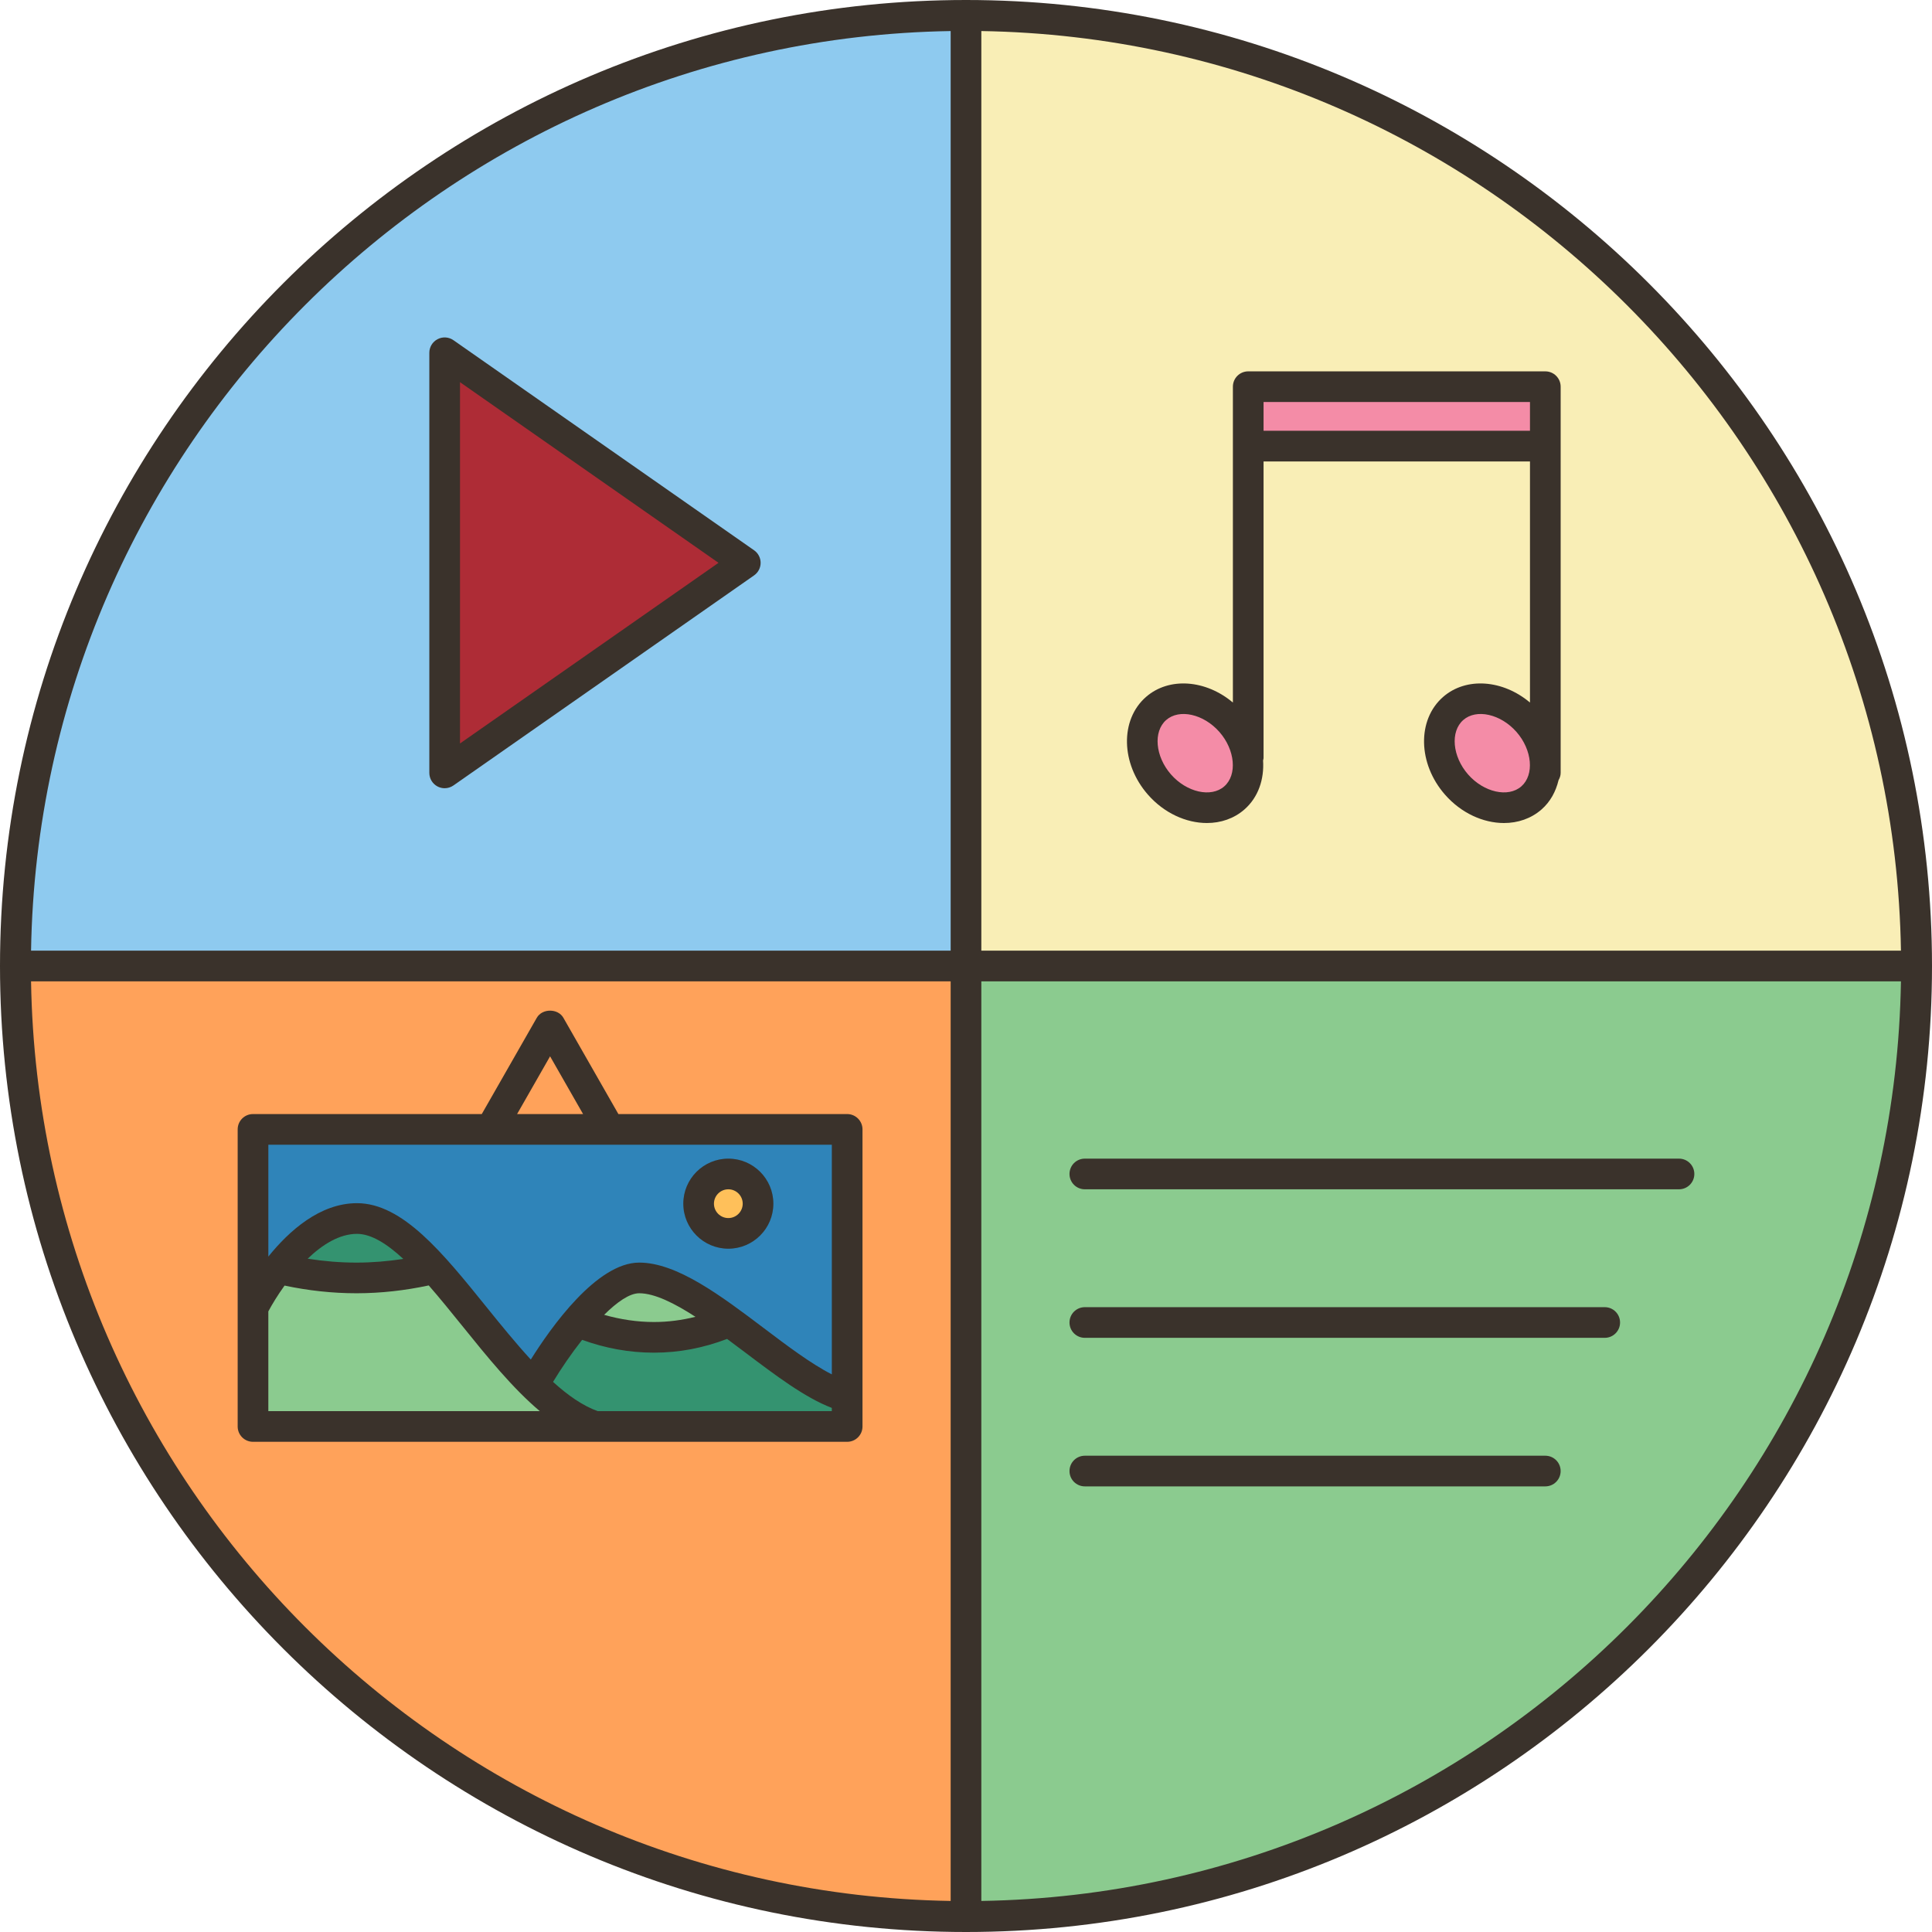 <?xml version="1.0" encoding="UTF-8"?><svg xmlns="http://www.w3.org/2000/svg" xmlns:xlink="http://www.w3.org/1999/xlink" height="126.0" preserveAspectRatio="xMidYMid meet" version="1.0" viewBox="0.0 0.0 126.0 126.0" width="126.0" zoomAndPan="magnify"><g><g><g><g><g id="change1_1"><circle cx="47.5" cy="78.5" fill="#ffc05a" r="1.94"/></g><g id="change2_1"><path d="M28.31,82.73c-1.7-1.88-3.37-3.26-5.03-3.26c-2.09,0-3.9,1.7-5.12,3.26h-0.01 c-1.03,1.33-1.65,2.55-1.65,2.55V73.66H32h7.75h15.5v17.43c-2.17-0.54-4.96-2.92-7.67-4.89c-2.12-1.55-4.2-2.86-5.89-2.86 c-1.3,0-2.8,1.36-4.05,2.86c-1.55,1.85-2.73,3.92-2.73,3.92l-0.14,0.14C32.51,88.04,30.38,85.01,28.31,82.73z M49.44,78.5 c0-1.07-0.87-1.94-1.94-1.94s-1.94,0.87-1.94,1.94s0.87,1.94,1.94,1.94S49.44,79.57,49.44,78.5z" fill="#2f84b9"/></g><g id="change3_2"><path d="M28.31,82.73c-1.29,0.32-3.01,0.61-5.03,0.61c-2.06,0.01-3.81-0.29-5.12-0.61 c1.22-1.56,3.03-3.26,5.12-3.26C24.94,79.47,26.61,80.85,28.31,82.73z" fill="#349370"/></g><g id="change4_2"><path d="M47.58,86.2c-0.99,0.42-2.67,1.02-4.92,1.02c-2.27,0-4.02-0.6-5.02-1.02 c1.25-1.5,2.75-2.86,4.05-2.86C43.38,83.34,45.46,84.65,47.58,86.2z" fill="#8bcb8f"/></g><g id="change4_1"><path d="M38.78,93.03H16.5v-7.75c0,0,0.62-1.22,1.65-2.55h0.01c1.31,0.32,3.06,0.62,5.12,0.61 c2.02,0,3.74-0.29,5.03-0.61c2.07,2.28,4.2,5.31,6.46,7.53C36.06,91.55,37.39,92.57,38.78,93.03z" fill="#8bcb8f"/></g><g id="change3_1"><path d="M55.25,91.09v1.94H38.78c-1.39-0.46-2.72-1.48-4.01-2.77l0.14-0.14c0,0,1.18-2.07,2.73-3.92 c1,0.42,2.75,1.02,5.02,1.02c2.25,0,3.93-0.6,4.92-1.02C50.29,88.17,53.08,90.55,55.25,91.09z" fill="#349370"/></g><g id="change5_2"><path d="M35.88 66.88L39.75 73.66 32 73.66z" fill="#ffa25a"/></g><g id="change5_1"><path d="M63,63v62C28.76,125,1,97.24,1,63H63z M55.25,93.03v-1.94V73.66h-15.5l-3.87-6.78L32,73.66H16.5 v11.62v7.75h22.28H55.25z" fill="#ffa25a"/></g><g id="change4_3"><path d="M63,63h62c0,34.24-27.76,62-62,62V63z" fill="#8bcb8f"/></g><g id="change6_2"><path d="M80.28,47.08c1.41,1.61,1.51,3.83,0.22,4.96c-1.29,1.12-3.47,0.73-4.88-0.88 c-1.41-1.6-1.51-3.82-0.23-4.95C76.68,45.08,78.87,45.47,80.28,47.08z" fill="#f48ca7"/></g><g id="change6_1"><path d="M100.78,49.9c0,0.84-0.3,1.61-0.9,2.14c-1.29,1.12-3.48,0.73-4.89-0.88 c-1.41-1.6-1.51-3.82-0.22-4.95c1.29-1.13,3.47-0.74,4.88,0.87C100.4,47.93,100.78,48.96,100.78,49.9z" fill="#f48ca7"/></g><g id="change6_3"><path d="M100.78 25.22L100.78 29.09 91.09 29.09 81.41 29.09 81.41 25.22 91.09 25.22z" fill="#f48ca7"/></g><g id="change7_1"><path d="M100.78,49.9c0-0.94-0.38-1.97-1.13-2.82c-1.41-1.61-3.59-2-4.88-0.87 c-1.29,1.13-1.19,3.35,0.22,4.95c1.41,1.61,3.6,2,4.89,0.88C100.48,51.51,100.78,50.74,100.78,49.9z M81.41,29.09h9.68h9.69 v-3.87h-9.69h-9.68V29.09z M125,63H63V1C97.24,1,125,28.76,125,63z M80.5,52.04c1.29-1.13,1.19-3.35-0.22-4.96 c-1.41-1.61-3.6-2-4.89-0.87c-1.28,1.13-1.18,3.35,0.23,4.95C77.03,52.77,79.21,53.16,80.5,52.04z" fill="#f9eeb6"/></g><g id="change8_1"><path d="M48.61 36.71L29 50.41 29 23.01z" fill="#ae2c36"/></g><g id="change9_1"><path d="M63,1v62H1C1,28.76,28.76,1,63,1z M29,50.41l19.61-13.7L29,23.01V50.41z" fill="#8ecaef"/></g></g></g></g><g fill="#3a322b" id="change10_1"><path d="M63,0C28.262,0,0,28.262,0,63s28.262,63,63,63s63-28.262,63-63S97.738,0,63,0z M123.975,62H64 V2.025C96.84,2.558,123.442,29.16,123.975,62z M62,2.025V62H2.025C2.558,29.16,29.16,2.558,62,2.025z M2.025,64H62v59.975 C29.16,123.442,2.558,96.84,2.025,64z M64,123.975V64h59.975C123.442,96.84,96.84,123.442,64,123.975z" fill="inherit"/><path d="M28.538,51.293c0.146,0.076,0.304,0.113,0.462,0.113c0.201,0,0.401-0.061,0.573-0.181l19.606-13.7 c0.268-0.187,0.427-0.493,0.427-0.819s-0.159-0.633-0.427-0.819l-19.606-13.7c-0.308-0.215-0.704-0.24-1.035-0.067 C28.207,22.291,28,22.633,28,23.006v27.4C28,50.779,28.207,51.121,28.538,51.293z M30,24.925l16.86,11.781L30,48.487V24.925z" fill="inherit"/><path d="M109.5,75.563H70.75c-0.553,0-1,0.447-1,1s0.447,1,1,1h38.75c0.553,0,1-0.447,1-1 S110.053,75.563,109.5,75.563z" fill="inherit"/><path d="M104.656,85.25H70.75c-0.553,0-1,0.447-1,1s0.447,1,1,1h33.906c0.553,0,1-0.447,1-1 S105.209,85.25,104.656,85.25z" fill="inherit"/><path d="M100.781,94.938H70.75c-0.553,0-1,0.447-1,1s0.447,1,1,1h30.031c0.553,0,1-0.447,1-1 S101.334,94.938,100.781,94.938z" fill="inherit"/><path d="M55.25,72.656H40.33l-3.587-6.277c-0.355-0.623-1.381-0.623-1.736,0l-3.587,6.277H16.5 c-0.553,0-1,0.447-1,1v19.375c0,0.553,0.447,1,1,1h38.75c0.553,0,1-0.447,1-1V73.656C56.25,73.104,55.803,72.656,55.25,72.656z M35.875,68.891l2.152,3.766h-4.304L35.875,68.891z M54.25,74.656v14.977c-1.344-0.682-2.917-1.869-4.451-3.028 c-2.775-2.095-5.645-4.262-8.111-4.262c-2.769,0-5.753,4.218-7.071,6.324c-0.985-1.073-1.959-2.272-2.92-3.463 c-2.796-3.464-5.436-6.736-8.415-6.736c-2.41,0-4.42,1.796-5.781,3.482v-7.294H54.25z M45.356,85.879 c-0.884,0.218-1.778,0.339-2.7,0.339c-0.003,0-0.007,0-0.01,0c-1.09,0-2.189-0.167-3.246-0.468 c0.847-0.841,1.661-1.407,2.288-1.407C42.694,84.344,43.991,84.996,45.356,85.879z M26.303,82.104 c-1.001,0.151-2.012,0.238-3.024,0.24c-0.013,0-0.025,0-0.039,0c-1.064,0-2.125-0.091-3.175-0.255 c0.955-0.916,2.068-1.62,3.216-1.62C24.213,80.469,25.238,81.119,26.303,82.104z M17.5,85.527c0.239-0.45,0.6-1.05,1.059-1.685 c1.537,0.326,3.107,0.501,4.681,0.501c0.015,0,0.028,0,0.043,0c1.572-0.003,3.141-0.182,4.677-0.511 c0.724,0.827,1.455,1.732,2.179,2.629c1.625,2.014,3.286,4.068,5.066,5.57H17.5V85.527z M38.98,92.031 c-0.98-0.354-1.951-1.034-2.912-1.908c0.537-0.887,1.2-1.855,1.897-2.742c1.504,0.545,3.071,0.837,4.679,0.837 c0.005,0,0.009,0,0.013,0c1.643-0.002,3.207-0.306,4.762-0.896c0.396,0.293,0.79,0.588,1.174,0.878 c2.005,1.515,3.913,2.955,5.656,3.62v0.21H38.98z" fill="inherit"/><path d="M47.5,81.438c1.62,0,2.938-1.317,2.938-2.938s-1.317-2.938-2.938-2.938s-2.938,1.317-2.938,2.938 S45.88,81.438,47.5,81.438z M47.5,77.563c0.517,0,0.938,0.421,0.938,0.938s-0.421,0.938-0.938,0.938s-0.938-0.421-0.938-0.938 S46.983,77.563,47.5,77.563z" fill="inherit"/><path d="M74.864,51.824c1.061,1.21,2.498,1.851,3.847,1.851c0.903,0,1.768-0.288,2.45-0.886 c0.901-0.79,1.294-1.965,1.214-3.195c0.009-0.053,0.031-0.101,0.031-0.156V30.094h17.375v15.724 c-1.759-1.483-4.156-1.688-5.671-0.362c-1.699,1.49-1.642,4.348,0.129,6.369c1.061,1.21,2.498,1.851,3.847,1.851 c0.903,0,1.768-0.288,2.45-0.886c0.576-0.505,0.933-1.173,1.108-1.906c0.08-0.144,0.138-0.301,0.138-0.477V25.219 c0-0.553-0.447-1-1-1H81.406c-0.553,0-1,0.447-1,1v20.599c-1.759-1.483-4.157-1.688-5.671-0.362 C73.036,46.945,73.094,49.803,74.864,51.824z M99.218,51.285c-0.856,0.749-2.447,0.393-3.475-0.779 c-1.026-1.172-1.17-2.796-0.314-3.547c0.854-0.752,2.447-0.394,3.475,0.779C99.93,48.91,100.074,50.534,99.218,51.285z M99.781,26.219v1.875H82.406v-1.875H99.781z M76.054,46.959c0.854-0.752,2.447-0.394,3.475,0.779 c1.026,1.172,1.171,2.796,0.314,3.547c-0.855,0.749-2.448,0.393-3.475-0.779S75.198,47.71,76.054,46.959z" fill="inherit"/></g></g></svg>